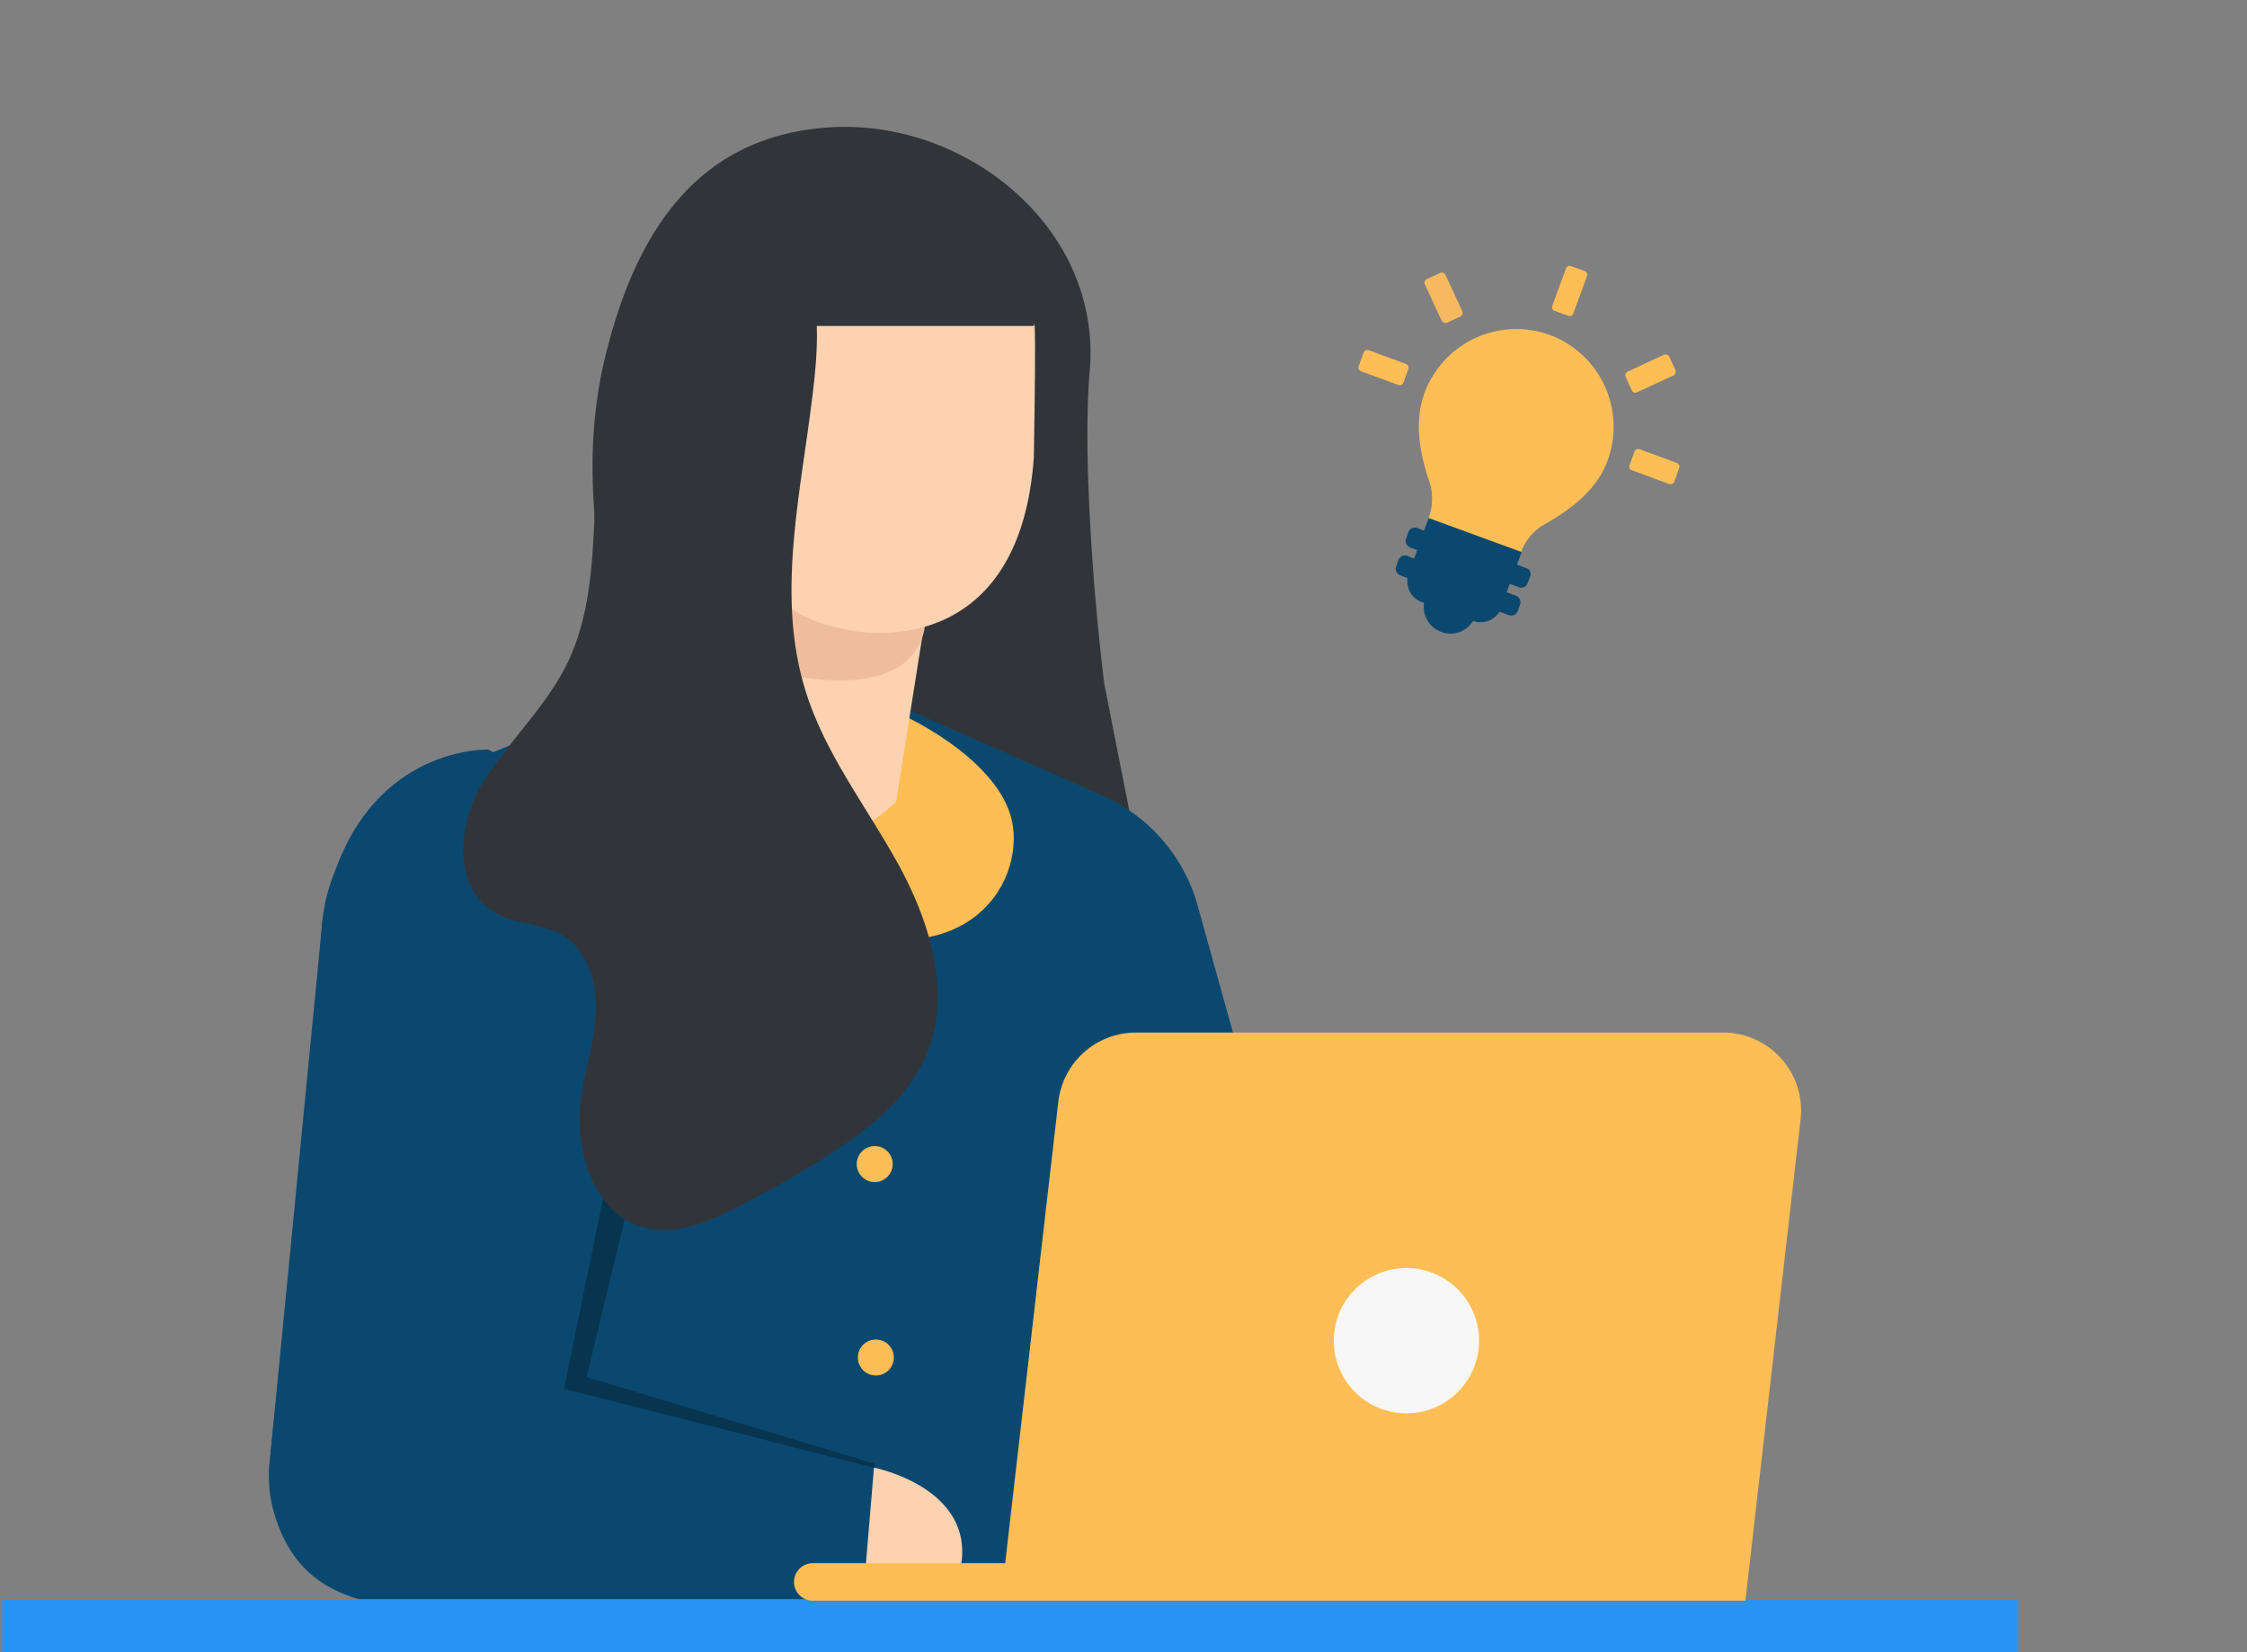 <svg xmlns="http://www.w3.org/2000/svg" width="324" height="238.25" viewBox="0 0 324 238.25">
  <rect x="0" y="0" width="324" height="238.25" fill="#808080" stroke="none"/>
  <g id="グループ_3" data-name="グループ 3" transform="translate(-438 -391.996)">
    <rect id="長方形_1" data-name="長方形 1" width="324" height="238.25" transform="translate(438 391.996)" fill="none"/>
    <g id="pot" transform="translate(438 392)">
      <path id="パス_2" data-name="パス 2" d="M164.078,123.133l-3.144-15.877-1.71-8.711c-1.489-11.908-3.144-33.078-2.1-44.987,1.82-20.453-17.486-36.166-36.958-35.228-19.747.992-28.628,15.436-32.93,33.244-6.785,28.282,8.55,49.893-1.545,70.677a1.122,1.122,0,0,0,.993,1.6c6.233.166,27.194-.11,27.194-.11V83.6a96.5,96.5,0,0,0,7.392,9.648l-6.509,37.709Z" fill="#31353a"/>
      <path id="パス_3" data-name="パス 3" d="M129.493,101.688l29.566,13.066a24.53,24.53,0,0,1,13.68,15.988L200.705,231.3H56.736c-10.591,0-18.92-9.372-17.872-20.233l7.612-78.12a24.808,24.808,0,0,1,15.059-20.564l27.856-11.412Z" fill="#0b4870"/>
      <path id="パス_4" data-name="パス 4" d="M126.073,231.3V208.255L81.5,203.679,88.067,165.8l-2.1-49.232-15.555-8.49s-19.692-.717-23.94,24.864c-.938,13.011-7.612,78.12-7.612,78.12S37.154,230.2,56.736,231.3c-.5.716,63.821,0,63.821,0Z" fill="#0b4870"/>
      <path id="パス_5" data-name="パス 5" d="M128.389,102.4c1.49.331,15.666,6.947,17.542,16.043s-6.9,23.6-30.56,13.838C113.717,132.34,128.389,102.4,128.389,102.4Z" fill="#ffbe55"/>
      <path id="パス_6" data-name="パス 6" d="M97.555,65.8s12.907-3.142,19.2-25.084C116.033,42.478,98.6,40.383,97.555,65.8Z" fill="#064a6f"/>
      <path id="パス_7" data-name="パス 7" d="M133.409,89.118l-4.192,26.462s-16.052,16.043-23-2.811c-2.1-14.61,3.971-30.653,3.971-30.653Z" fill="#fcd2b1"/>
      <path id="パス_8" data-name="パス 8" d="M133.409,89.283s.883,12.57-21.347,7.718c-4.8-7.057-2.372-20.839-2.372-20.839Z" fill="#efbd9c"/>
      <path id="パス_9" data-name="パス 9" d="M103.126,63.207s-.386,23.927,18.148,27.4c5.792,1.544,25.87,2.7,27.8-24.7.386-23.155,0-18.91,0-18.91h-41.7Z" fill="#fcd2b1"/>
      <path id="パス_10" data-name="パス 10" d="M126.018,211.618s14.617,2.867,12.521,14.279c-8,.386-13.735.221-13.735.221Z" fill="#fcd2b1"/>
      <path id="パス_11" data-name="パス 11" d="M126.128,170.436a2.591,2.591,0,1,0-2.593-2.591A2.591,2.591,0,0,0,126.128,170.436Z" fill="#ffbe55"/>
      <path id="パス_12" data-name="パス 12" d="M126.293,198.332a2.591,2.591,0,1,0-2.592-2.591A2.592,2.592,0,0,0,126.293,198.332Z" fill="#ffbe55"/>
      <path id="パス_13" data-name="パス 13" d="M126.017,211.618l-44.68-11.357L86.964,172.7l3.916-.276-6.288,26.132,41.591,12.515Z" fill="#07354f"/>
      <path id="パス_14" data-name="パス 14" d="M97.444,35.807C86.357,45.73,86.247,59.9,85.75,73.681c-.276,6.836-.607,14-3.255,20.4-2.924,7.112-8.881,12.349-12.908,18.8-3.7,5.954-4.3,15.271,1.82,18.745,2.979,1.709,6.785,1.488,9.708,3.252,3.585,2.15,4.964,6.836,4.8,11.026s-1.545,8.27-2.151,12.405c-1.048,7.608,1.875,16.925,9.322,18.744,4.964,1.213,9.984-1.268,14.452-3.638a128.9,128.9,0,0,0,15.72-9.428c4.138-3.032,7.944-6.671,10.1-11.357,3.971-8.765.993-19.075-3.586-27.565-4.578-8.435-10.7-16.153-13.569-25.3-4.689-14.775-.166-30.708,1.324-46.144.551-6.064.551-12.68-2.979-17.7-7.281-10.42-23.94-2.7-21.788,9.483" fill="#31353a"/>
      <path id="パス_15" data-name="パス 15" d="M291,230.583H.306v7.663H291Z" fill="#2a94f4"/>
      <path id="パス_16" data-name="パス 16" d="M223.875,48.452A14.116,14.116,0,0,0,205.4,56.666c-1.434,3.969-.827,8.27.717,12.845a7.783,7.783,0,0,1-.11,5.127l-.055.165a4.6,4.6,0,0,0,2.758,5.9l4.688,1.709a4.6,4.6,0,0,0,5.9-2.757,7.571,7.571,0,0,1,3.364-4.025c4.634-2.646,8.219-5.623,9.488-10.309A14.118,14.118,0,0,0,223.875,48.452Z" fill="#ffbe55"/>
      <path id="パス_17" data-name="パス 17" d="M220.069,81.915l-1.324-.5.662-1.819L206,74.693l-.662,1.819-.993-.386a1,1,0,0,0-1.269.606l-.331.937a1,1,0,0,0,.607,1.268l.993.386-.441,1.213-.993-.386a1,1,0,0,0-1.269.606l-.331.937a1,1,0,0,0,.607,1.268l1.048.386a3.2,3.2,0,0,0,2.041,3.473l.331.11a3.845,3.845,0,0,0,2.482,4.19,3.772,3.772,0,0,0,4.579-1.6,3.159,3.159,0,0,0,3.806-1.323l1.379.5a1,1,0,0,0,1.268-.606l.331-.937a1,1,0,0,0-.606-1.268l-1.324-.5.441-1.213,1.324.5a1,1,0,0,0,1.269-.606l.33-.937A.862.862,0,0,0,220.069,81.915Z" fill="#0b4870"/>
      <path id="パス_18" data-name="パス 18" d="M226.137,45.53l-1.986-.717a.573.573,0,0,1-.331-.717l1.986-5.4a.574.574,0,0,1,.717-.331l1.985.717a.573.573,0,0,1,.331.717l-1.985,5.4A.531.531,0,0,1,226.137,45.53Z" fill="#ffbe55"/>
      <path id="パス_19" data-name="パス 19" d="M234.962,67.086l.717-1.985a.574.574,0,0,1,.717-.331l5.406,1.985a.574.574,0,0,1,.331.717l-.717,1.985a.574.574,0,0,1-.717.331L235.293,67.8A.531.531,0,0,1,234.962,67.086Z" fill="#ffbe55"/>
      <path id="パス_20" data-name="パス 20" d="M195.908,52.807l.718-1.985a.574.574,0,0,1,.717-.331l5.4,1.985a.573.573,0,0,1,.331.717l-.717,1.985a.574.574,0,0,1-.717.331l-5.406-1.985A.574.574,0,0,1,195.908,52.807Z" fill="#ffbe55"/>
      <path id="パス_21" data-name="パス 21" d="M235.293,56.28l-.882-1.93a.634.634,0,0,1,.275-.772l5.241-2.426a.634.634,0,0,1,.772.276l.883,1.93a.634.634,0,0,1-.276.772l-5.241,2.426A.549.549,0,0,1,235.293,56.28Z" fill="#ffbe55"/>
      <path id="パス_22" data-name="パス 22" d="M208.651,46.522l1.93-.882a.613.613,0,0,0,.276-.772l-2.427-5.237a.613.613,0,0,0-.772-.276l-1.931.882a.613.613,0,0,0-.276.772l2.427,5.237A.635.635,0,0,0,208.651,46.522Z" fill="#f6b95f"/>
      <path id="パス_23" data-name="パス 23" d="M248.474,148.879H163.8a11.275,11.275,0,0,0-11.2,9.979L144.938,225.4H117.192a2.7,2.7,0,1,0,0,5.4H251.674l7.943-69.3A11.243,11.243,0,0,0,248.474,148.879Z" fill="#ffbe55"/>
      <path id="パス_24" data-name="パス 24" d="M202.8,203.789a10.475,10.475,0,1,0-10.48-10.474A10.478,10.478,0,0,0,202.8,203.789Z" fill="#f7f7f7"/>
    </g>
  </g>
</svg>
